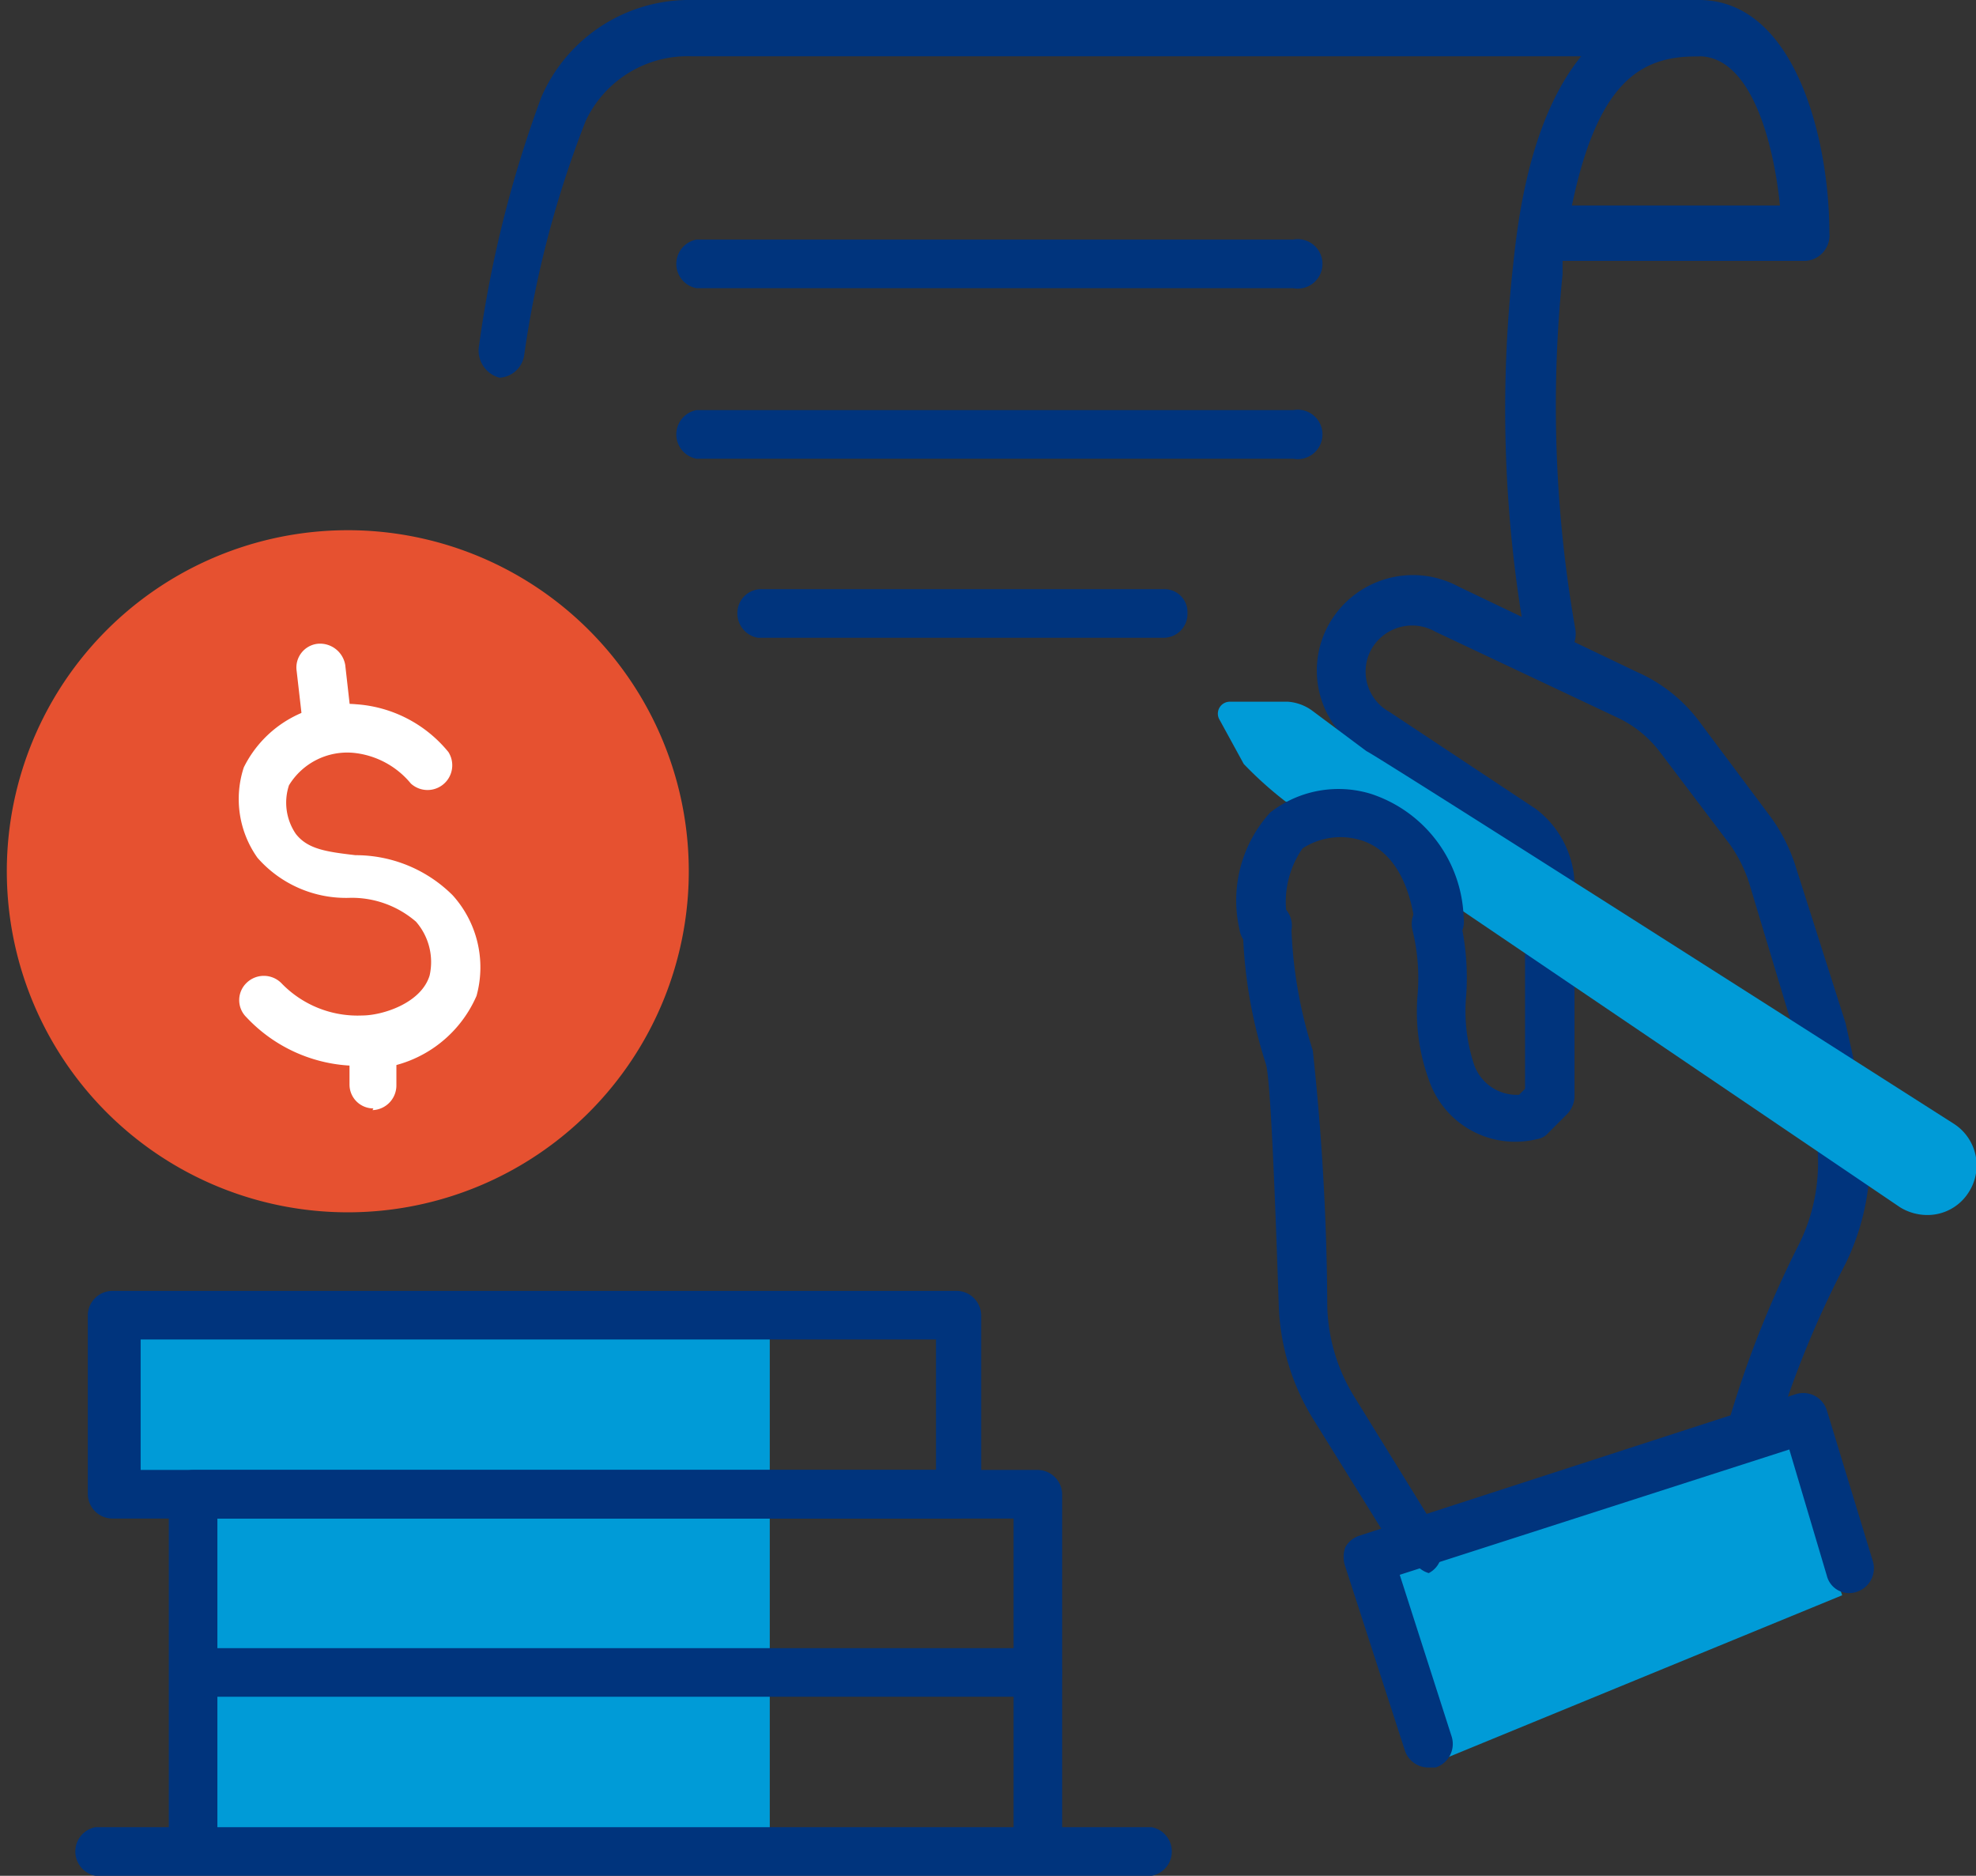 <svg id="Layer_1" data-name="Layer 1" xmlns="http://www.w3.org/2000/svg" viewBox="0 0 23.18 22"><rect x="0" y="0" width="23.18" height="22" fill="#333333" stroke="none"/><defs><style>.cls-1{fill:#009bd7;}.cls-2{fill:#00347d;}.cls-3{fill:#e65130;}.cls-4{fill:#fff;}</style></defs><polygon class="cls-1" points="9.03 21.62 2.36 21.62 2.36 17.62 1.41 17.62 1.41 15.33 9.03 15.33 9.03 21.62"/><path class="cls-2" d="M13.86,23H1.47a.29.29,0,0,1,0-.57H13.86a.29.29,0,0,1,0,.57Z" transform="translate(-0.35 -1)"/><path class="cls-2" d="M11.57,18.81H1.67a.29.29,0,0,1-.29-.29V16.43a.29.29,0,0,1,.29-.29h9.9a.29.29,0,0,1,.29.29v2.09A.29.29,0,0,1,11.57,18.81ZM2,18.24h9.33V16.71H2Z" transform="translate(-0.35 -1)"/><path class="cls-2" d="M12.52,22.81a.28.28,0,0,1-.28-.29V18.81H2.9v3.71a.28.28,0,0,1-.28.29.29.29,0,0,1-.29-.29v-4a.29.29,0,0,1,.29-.28h9.9a.29.29,0,0,1,.29.28v4A.29.29,0,0,1,12.52,22.81Z" transform="translate(-0.35 -1)"/><path class="cls-3" d="M8.43,11.22a4,4,0,1,1-4.11-4A4,4,0,0,1,8.43,11.22Z" transform="translate(-0.35 -1)"/><path class="cls-4" d="M4.73,14a.28.28,0,0,1-.28-.28v-.33a.28.28,0,0,1,.28-.29h0A.28.28,0,0,1,5,13.4v.33a.29.29,0,0,1-.28.29Z" transform="translate(-0.35 -1)"/><path class="cls-4" d="M4.19,9.74a.29.29,0,0,1-.29-.26l-.07-.61a.28.28,0,0,1,.25-.32.3.3,0,0,1,.32.25l.07.62a.27.27,0,0,1-.25.31Z" transform="translate(-0.35 -1)"/><path class="cls-4" d="M4.51,13.5a1.8,1.8,0,0,1-1.27-.57.28.28,0,0,1,0-.4.29.29,0,0,1,.41,0,1.24,1.24,0,0,0,.95.38c.23,0,.69-.14.79-.47a.72.72,0,0,0-.16-.63,1.15,1.15,0,0,0-.77-.28,1.38,1.38,0,0,1-1.09-.47A1.19,1.19,0,0,1,3.21,10a1.34,1.34,0,0,1,1.32-.74,1.53,1.53,0,0,1,1.08.56.29.29,0,0,1-.44.37,1,1,0,0,0-.67-.36.8.8,0,0,0-.76.38.65.65,0,0,0,.08.57c.14.18.36.21.7.25a1.61,1.61,0,0,1,1.14.47,1.26,1.26,0,0,1,.28,1.18,1.43,1.43,0,0,1-1.29.86Z" transform="translate(-0.35 -1)"/><path class="cls-2" d="M12.52,20.9H2.81a.28.28,0,0,1-.29-.28.29.29,0,0,1,.29-.29h9.71a.29.29,0,0,1,.29.29A.28.28,0,0,1,12.52,20.9Z" transform="translate(-0.35 -1)"/><polygon class="cls-1" points="16.32 18.29 20.98 16.81 21.61 18.71 16.96 20.62 16.32 18.29"/><path class="cls-2" d="M20.89,18.08h-.07a.28.28,0,0,1-.21-.34,12.16,12.16,0,0,1,.85-2.16,2.15,2.15,0,0,0,.17-1.39l-.23-1.07-.53-1.76a1.65,1.65,0,0,0-.23-.46l-.81-1.07a1.34,1.34,0,0,0-.52-.42l-2.12-1a.55.55,0,0,0-.75.2.54.54,0,0,0,.21.74h0l1.72,1.14h0a1.15,1.15,0,0,1,.45.84v2.54a.31.31,0,0,1-.09.2l-.22.22a.21.21,0,0,1-.13.07,1.07,1.07,0,0,1-1.27-.7,2.34,2.34,0,0,1-.13-1,2.36,2.36,0,0,0-.06-.75.3.3,0,0,1,.2-.36.29.29,0,0,1,.35.2,3,3,0,0,1,.08.92,2,2,0,0,0,.09.81.53.53,0,0,0,.53.36l.07-.07V11.33a.57.57,0,0,0-.21-.38L16.36,9.83a1.11,1.11,0,0,1-.42-1.51,1.13,1.13,0,0,1,1.52-.44l2.09,1a1.83,1.83,0,0,1,.74.59l.8,1.07a2,2,0,0,1,.33.64L22,13v0l.24,1.08A2.81,2.81,0,0,1,22,15.82a11.69,11.69,0,0,0-.82,2A.28.28,0,0,1,20.89,18.08Z" transform="translate(-0.35 -1)"/><path class="cls-2" d="M17,19.39a.29.29,0,0,1-.26-.16s0,0,0,0l-1-1.61a2.71,2.71,0,0,1-.39-1.33c-.05-1.5-.1-2.65-.15-2.81a5.61,5.61,0,0,1-.27-1.57.29.29,0,1,1,.57,0,5.31,5.31,0,0,0,.25,1.41,29,29,0,0,1,.17,3,2.11,2.11,0,0,0,.31,1.05l1,1.62a.59.59,0,0,1,0,.08.28.28,0,0,1-.12.38A.31.31,0,0,1,17,19.39Z" transform="translate(-0.35 -1)"/><path class="cls-2" d="M17.11,21.73a.29.29,0,0,1-.28-.2l-.7-2.16a.34.34,0,0,1,0-.22.29.29,0,0,1,.17-.14l5.12-1.66a.29.29,0,0,1,.36.19l.54,1.77a.29.29,0,0,1-.19.36.27.27,0,0,1-.35-.19L21.34,18l-4.57,1.47.61,1.9a.29.29,0,0,1-.19.36Z" transform="translate(-0.35 -1)"/><path class="cls-2" d="M18.52,8.75a.3.3,0,0,1-.28-.28,15.41,15.41,0,0,1-.14-4.36c.08-.75.34-3.11,2.18-3.11,1.13,0,1.53,1.64,1.53,2.73a.3.3,0,0,1-.28.33H18.68s0,.11,0,.16a15.1,15.1,0,0,0,.15,4.16.34.34,0,0,1-.24.38Zm.27-5.34h2.44c-.07-.71-.33-1.75-.95-1.75S19.11,1.87,18.79,3.41Z" transform="translate(-0.35 -1)"/><path class="cls-2" d="M6.21,5.43h0a.33.33,0,0,1-.24-.38A13.75,13.75,0,0,1,6.7,2.14v0A1.89,1.89,0,0,1,8.47,1H20.28a.31.31,0,0,1,.29.33.31.31,0,0,1-.29.33H8.46a1.32,1.32,0,0,0-1.24.76A12.18,12.18,0,0,0,6.5,5.16.31.31,0,0,1,6.21,5.43Z" transform="translate(-0.35 -1)"/><path class="cls-1" d="M23.27,14.18s-6.85-4.37-6.89-4.37l-.63-.47a.55.55,0,0,0-.29-.11l-.68,0a.14.14,0,0,0-.13.2l.29.53a4.37,4.37,0,0,0,.49.44s1,.39,1.08.39a.66.66,0,0,1,.65.66v0l.15.1,5.33,3.61a.61.61,0,0,0,.31.09.57.57,0,0,0,.49-.26A.58.58,0,0,0,23.27,14.18Z" transform="translate(-0.35 -1)"/><path class="cls-2" d="M15.18,12.15a.29.29,0,0,1-.29-.25,1.53,1.53,0,0,1,.36-1.37,1.3,1.3,0,0,1,1.18-.22,1.58,1.58,0,0,1,1.09,1.46.28.28,0,0,1-.25.32.29.29,0,0,1-.32-.24c-.07-.55-.3-.9-.65-1a.82.82,0,0,0-.67.1,1.1,1.1,0,0,0-.17.87.28.28,0,0,1-.25.32Z" transform="translate(-0.35 -1)"/><path class="cls-2" d="M15.52,6.38h-7a.29.29,0,0,1,0-.57h7a.29.29,0,1,1,0,.57Z" transform="translate(-0.35 -1)"/><path class="cls-2" d="M15.52,4.38h-7a.29.29,0,0,1,0-.57h7a.29.29,0,1,1,0,.57Z" transform="translate(-0.35 -1)"/><path class="cls-2" d="M14,8.48H9.24A.29.29,0,0,1,9,8.19a.28.28,0,0,1,.29-.28H14a.27.27,0,0,1,.28.28A.28.28,0,0,1,14,8.48Z" transform="translate(-0.35 -1)"/></svg>